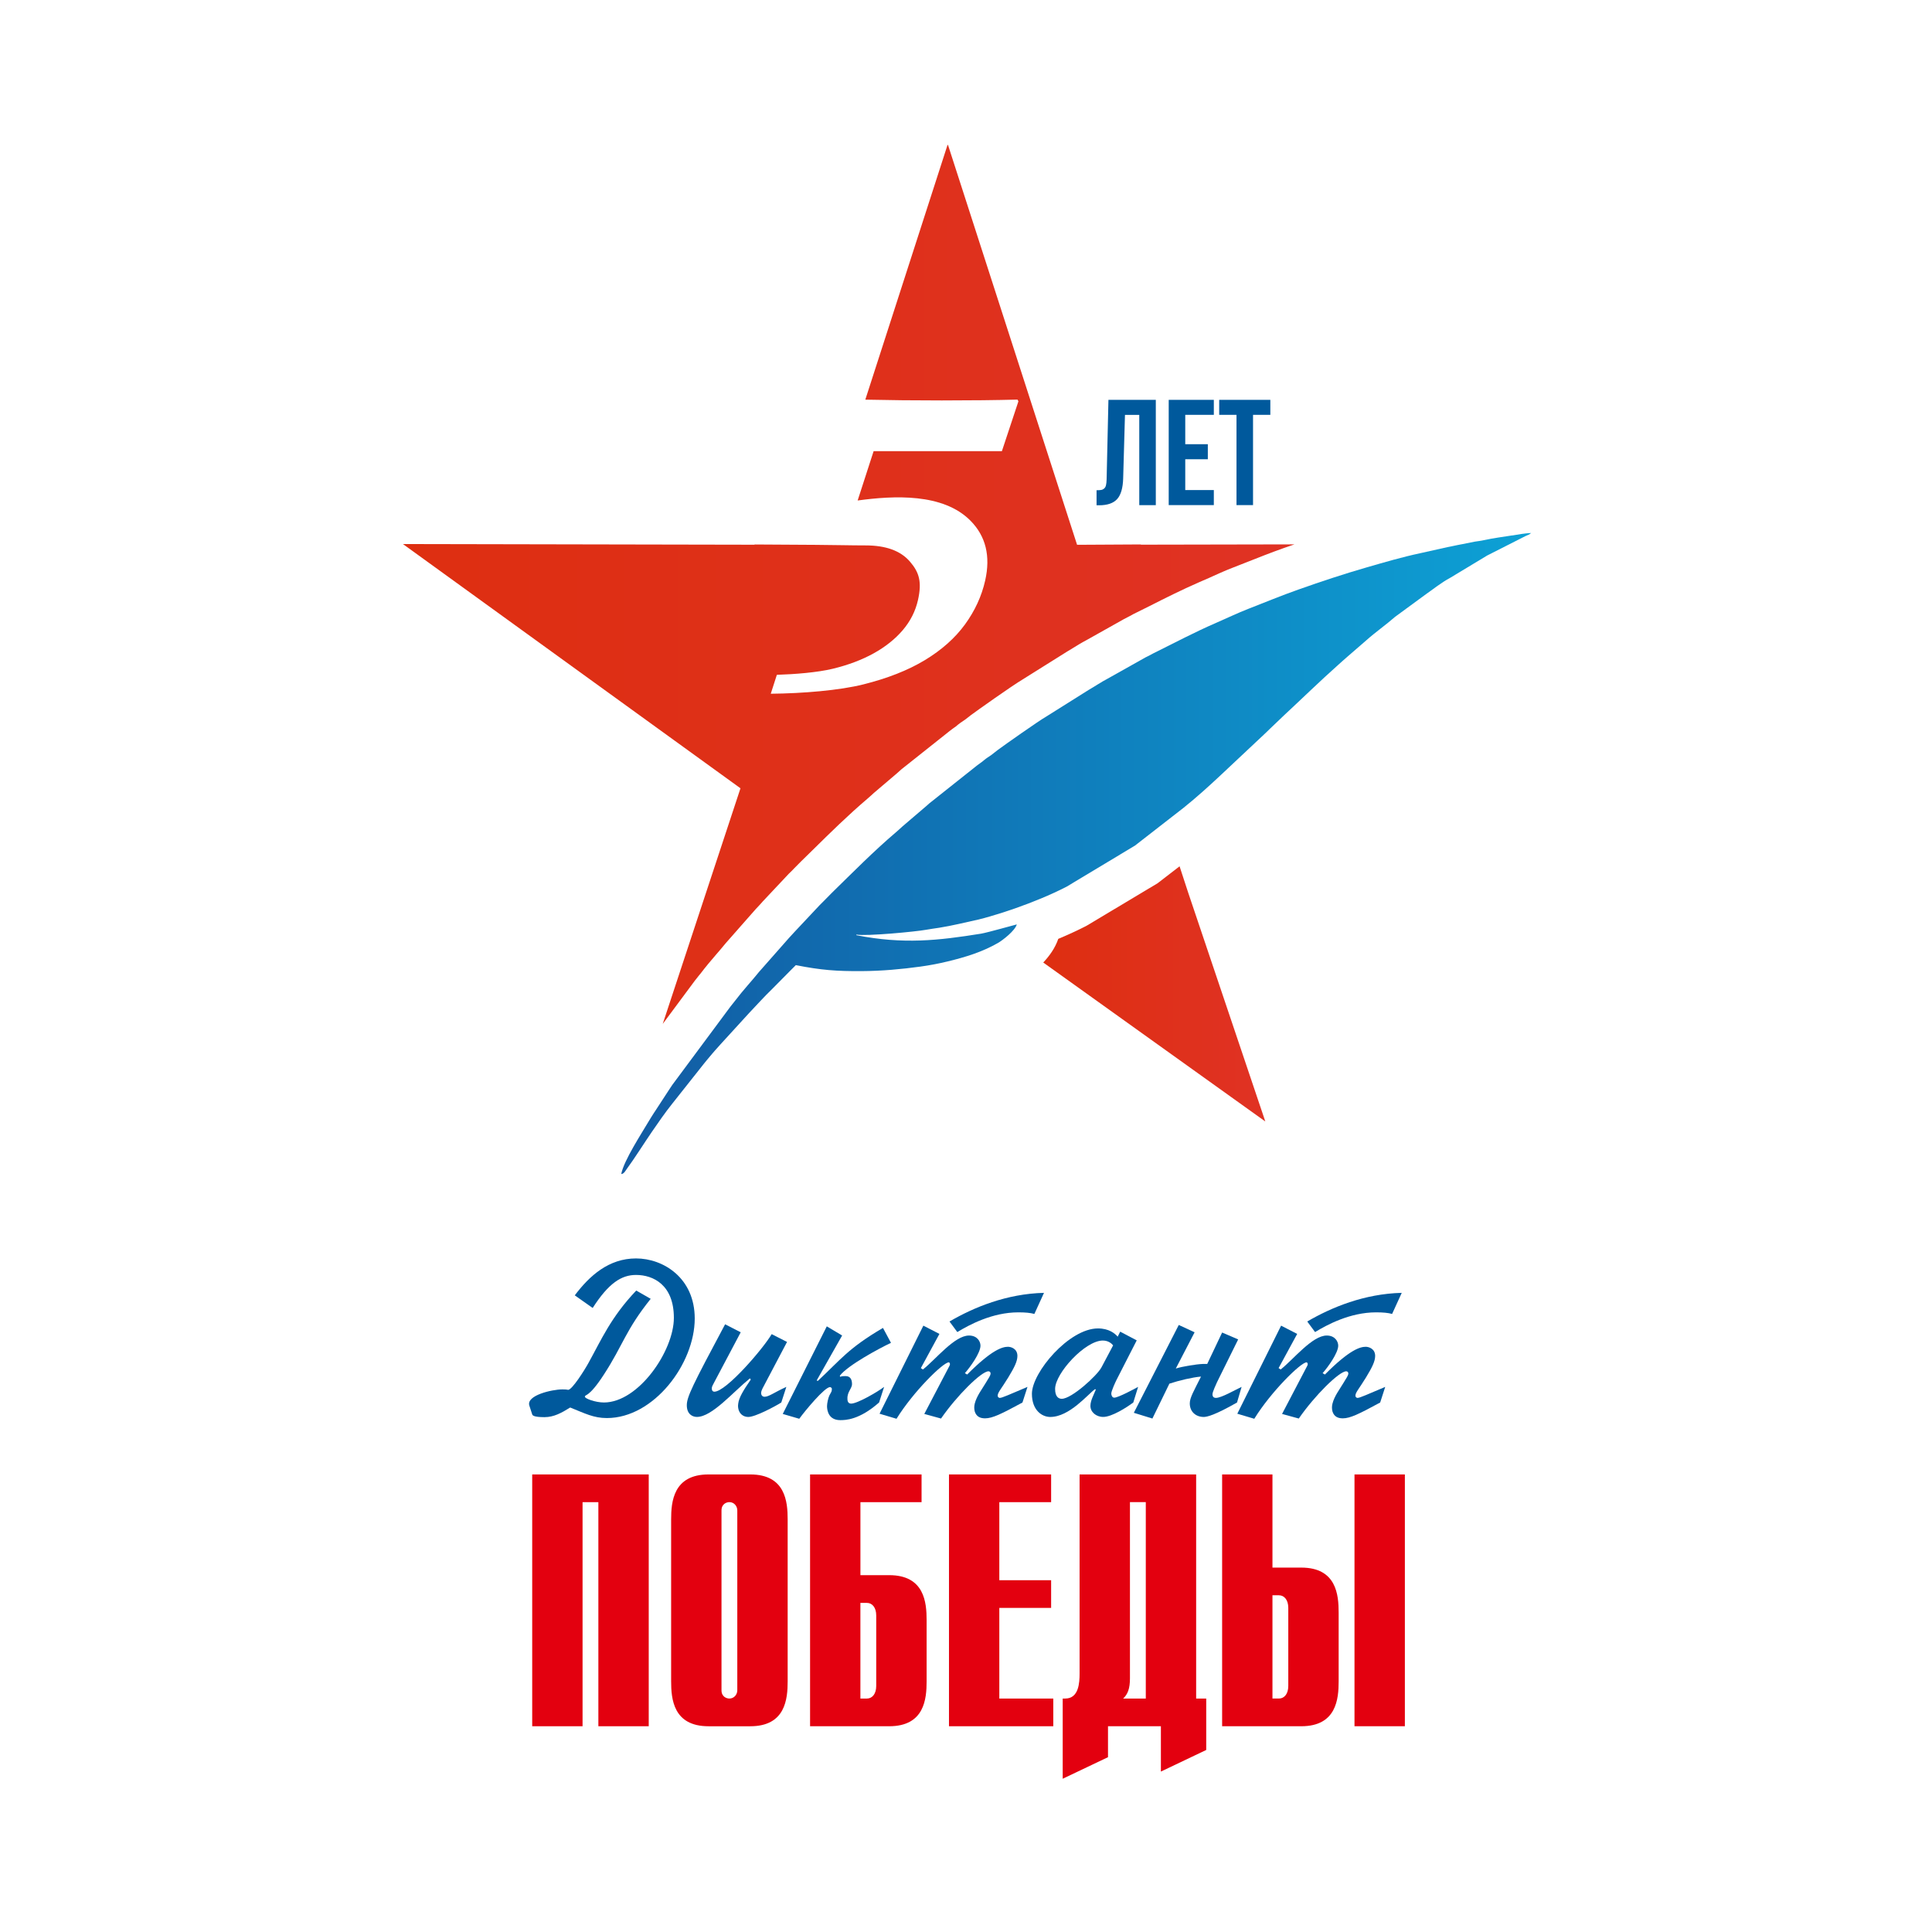 <svg xmlns="http://www.w3.org/2000/svg" width="130" height="130" viewBox="0 0 130 130" fill="none">
<g clip-path="url(#clip0_1330_663)">
<path fill-rule="evenodd" clip-rule="evenodd" d="M43.785 87.394C42.088 89.508 41.933 90.495 40.637 92.486C39.589 94.107 39.356 93.799 39.356 93.984C39.356 94.107 40.066 94.37 40.637 94.37C42.967 94.37 45.343 90.897 45.343 88.675C45.343 86.453 43.954 85.788 42.796 85.788C41.824 85.788 40.96 86.328 39.88 88.01L38.676 87.161C39.663 85.849 40.96 84.677 42.796 84.677C44.633 84.677 46.747 85.988 46.747 88.721C46.747 91.759 44 95.418 40.835 95.418C39.942 95.418 39.371 95.11 38.367 94.708C37.796 95.064 37.271 95.357 36.639 95.357C35.852 95.357 35.822 95.216 35.806 95.155L35.62 94.585C35.389 93.891 37.147 93.489 37.843 93.489C38.181 93.489 38.181 93.52 38.229 93.52C38.491 93.52 39.325 92.209 39.602 91.7C40.467 90.141 41.098 88.644 42.811 86.838L43.783 87.394H43.785Z" fill="#00599C"/>
<path fill-rule="evenodd" clip-rule="evenodd" d="M52.958 90.296L51.307 93.429C51.275 93.49 51.214 93.629 51.214 93.737C51.214 93.799 51.245 93.985 51.445 93.985C51.739 93.985 52.093 93.692 52.911 93.321L52.572 94.371C52.155 94.633 50.828 95.344 50.35 95.344C50.026 95.344 49.733 95.143 49.671 94.741C49.656 94.649 49.656 94.556 49.671 94.463C49.717 94.047 50.01 93.568 50.519 92.826L50.458 92.749C49.316 93.675 47.911 95.342 46.893 95.342C46.614 95.342 46.214 95.173 46.214 94.555C46.214 93.999 46.584 93.242 48.791 89.108L49.841 89.647L48.035 93.058C47.957 93.198 47.911 93.29 47.897 93.383V93.459C47.911 93.614 48.005 93.644 48.066 93.644C48.867 93.644 51.368 90.727 51.924 89.771L52.958 90.296Z" fill="#00599C"/>
<path fill-rule="evenodd" clip-rule="evenodd" d="M56.666 89.862L54.952 92.888L55.03 92.918C56.558 91.498 57.066 90.727 59.413 89.353L59.952 90.356C59.105 90.758 57.052 91.868 56.512 92.564L56.528 92.641C56.667 92.594 56.773 92.594 56.898 92.594C57.268 92.594 57.33 92.902 57.33 93.135C57.33 93.32 57.205 93.473 57.129 93.642C57.067 93.767 57.036 93.889 57.022 94.014V94.137C57.022 94.215 57.036 94.446 57.27 94.446C57.7 94.446 59.074 93.642 59.49 93.32L59.152 94.37C57.825 95.542 56.899 95.558 56.542 95.558C55.771 95.558 55.649 94.941 55.649 94.616C55.649 94.431 55.725 94.076 55.803 93.906C55.958 93.598 55.958 93.674 55.973 93.49V93.429C55.958 93.383 55.895 93.335 55.849 93.335C55.494 93.335 54.182 94.909 53.781 95.466L52.67 95.141L55.633 89.247L56.667 89.864L56.666 89.862Z" fill="#00599C"/>
<path fill-rule="evenodd" clip-rule="evenodd" d="M63.89 88.921C65.527 87.965 67.734 87.055 70.248 86.993L69.601 88.412C69.323 88.336 68.998 88.305 68.52 88.305C66.762 88.305 65.202 89.154 64.415 89.632L63.89 88.921ZM63.211 89.755L62.131 89.2L59.184 95.126L60.325 95.466C61.453 93.644 63.459 91.668 63.845 91.668C63.89 91.668 63.921 91.746 63.921 91.793C63.921 91.823 63.907 91.869 63.89 91.901L62.194 95.141L63.32 95.45C64.385 93.908 66.037 92.271 66.515 92.271C66.592 92.271 66.654 92.333 66.654 92.41C66.654 92.565 66.531 92.704 66.316 93.074C66.099 93.444 65.713 93.939 65.588 94.448C65.544 94.619 65.544 94.803 65.588 94.973C65.696 95.313 65.944 95.437 66.283 95.437C66.776 95.437 67.379 95.144 68.799 94.372L69.137 93.322C67.918 93.832 67.44 94.062 67.27 94.062C67.224 94.062 67.132 94.017 67.132 93.909C67.132 93.694 67.379 93.446 67.841 92.69C68.242 92.027 68.459 91.609 68.459 91.239C68.459 90.746 68.027 90.622 67.826 90.622C67.455 90.622 66.747 90.808 65.079 92.489L64.924 92.397C65.28 91.995 65.974 91.038 65.974 90.545C65.974 90.267 65.759 89.865 65.202 89.865C64.231 89.865 62.98 91.454 62.101 92.15L61.962 92.057L63.211 89.757V89.755Z" fill="#00599C"/>
<path fill-rule="evenodd" clip-rule="evenodd" d="M74.899 90.527C74.823 90.433 74.607 90.202 74.206 90.202C73.017 90.202 70.996 92.409 70.996 93.457C70.996 93.983 71.227 94.122 71.444 94.122C72.108 94.122 73.822 92.562 74.115 92.007L74.901 90.525L74.899 90.527ZM76.489 90.187L75.132 92.842C75.054 92.997 74.776 93.598 74.776 93.769C74.776 93.86 74.822 94.046 74.977 94.046C75.239 94.046 76.365 93.443 76.581 93.32L76.257 94.37C75.809 94.708 74.806 95.342 74.235 95.342C73.742 95.342 73.372 95.002 73.372 94.602C73.372 94.232 73.603 93.846 73.74 93.492L73.679 93.476C73.2 93.814 71.966 95.344 70.669 95.344C70.114 95.344 69.435 94.896 69.435 93.784C69.435 92.35 71.934 89.387 73.879 89.387C74.62 89.387 75.021 89.726 75.207 89.942L75.376 89.604L76.486 90.189L76.489 90.187Z" fill="#00599C"/>
<path fill-rule="evenodd" clip-rule="evenodd" d="M80.382 89.647L79.117 92.086C79.548 91.947 80.505 91.793 80.937 91.777H81.231L82.234 89.663L83.314 90.126L81.894 92.997C81.832 93.136 81.585 93.66 81.585 93.814C81.585 93.892 81.6 94.061 81.816 94.061C82.188 94.061 83.082 93.536 83.545 93.321L83.237 94.371C81.755 95.219 81.215 95.344 80.999 95.344C80.459 95.344 80.058 94.988 80.058 94.433C80.058 94.047 80.32 93.615 80.814 92.627C80.243 92.673 79.332 92.889 78.685 93.104L77.543 95.45L76.293 95.064L79.317 89.154L80.382 89.647Z" fill="#00599C"/>
<path fill-rule="evenodd" clip-rule="evenodd" d="M87.962 88.921C89.598 87.965 91.805 87.055 94.32 86.993L93.672 88.412C93.394 88.336 93.071 88.305 92.592 88.305C90.833 88.305 89.274 89.154 88.488 89.632L87.962 88.921ZM87.283 89.755L86.203 89.2L83.256 95.126L84.398 95.466C85.524 93.644 87.531 91.668 87.917 91.668C87.962 91.668 87.994 91.746 87.994 91.793C87.994 91.823 87.979 91.869 87.963 91.901L86.267 95.141L87.393 95.45C88.458 93.908 90.109 92.271 90.587 92.271C90.664 92.271 90.726 92.333 90.726 92.41C90.726 92.565 90.602 92.704 90.386 93.074C90.169 93.444 89.783 93.939 89.659 94.448C89.614 94.619 89.614 94.803 89.659 94.973C89.766 95.313 90.014 95.437 90.353 95.437C90.847 95.437 91.449 95.144 92.869 94.372L93.208 93.322C91.988 93.832 91.511 94.062 91.341 94.062C91.295 94.062 91.204 94.017 91.204 93.909C91.204 93.694 91.45 93.446 91.912 92.69C92.314 92.027 92.531 91.609 92.531 91.239C92.531 90.746 92.097 90.622 91.898 90.622C91.528 90.622 90.818 90.808 89.151 92.489L88.996 92.397C89.352 91.995 90.046 91.038 90.046 90.545C90.046 90.267 89.829 89.865 89.274 89.865C88.303 89.865 87.052 91.454 86.173 92.15L86.034 92.057L87.284 89.757L87.283 89.755Z" fill="#00599C"/>
<path fill-rule="evenodd" clip-rule="evenodd" d="M35.811 99.212H43.652V116.155H40.263V101.077H39.199V116.155H35.811V99.212Z" fill="#E3000F"/>
<path fill-rule="evenodd" clip-rule="evenodd" d="M49.611 101.632C49.611 101.342 49.394 101.075 49.079 101.075C48.886 101.075 48.548 101.196 48.548 101.632V113.735C48.548 114.17 48.886 114.291 49.079 114.291C49.394 114.291 49.611 114.023 49.611 113.735V101.632ZM45.159 102.238C45.159 101.052 45.303 99.212 47.675 99.212H50.484C52.854 99.212 53 101.052 53 102.238V113.131C53 114.316 52.854 116.156 50.484 116.156H47.675C45.302 116.156 45.159 114.316 45.159 113.131V102.238Z" fill="#E3000F"/>
<path fill-rule="evenodd" clip-rule="evenodd" d="M58.33 114.292C58.692 114.292 58.959 113.977 58.959 113.445V108.701C58.959 108.168 58.692 107.855 58.33 107.855H57.894V114.294H58.33V114.292ZM54.507 99.213H62.01V101.077H57.896V105.989H59.833C62.205 105.989 62.35 107.828 62.35 109.015V113.13C62.35 114.315 62.205 116.155 59.833 116.155H54.508V99.212L54.507 99.213Z" fill="#E3000F"/>
<path fill-rule="evenodd" clip-rule="evenodd" d="M63.855 99.212H70.728V101.077H67.242V106.329H70.728V108.192H67.242V114.292H70.873V116.155H63.855V99.212Z" fill="#E3000F"/>
<path fill-rule="evenodd" clip-rule="evenodd" d="M76.032 112.935C76.032 113.613 75.888 114.001 75.573 114.291H77.098V101.075H76.032V112.935ZM80.487 114.291H81.164V117.752L78.114 119.205V116.155H74.555V118.237L71.507 119.688V114.291H71.676C72.595 114.291 72.643 113.225 72.643 112.597V99.212H80.486V114.291H80.487Z" fill="#E3000F"/>
<path fill-rule="evenodd" clip-rule="evenodd" d="M91.141 99.212H94.531V116.155H91.141V99.212ZM86.057 114.291C86.419 114.291 86.686 113.976 86.686 113.443V108.191C86.686 107.659 86.419 107.343 86.057 107.343H85.621V114.29H86.057V114.291ZM82.234 99.212H85.621V105.48H87.559C89.93 105.48 90.075 107.32 90.075 108.506V113.13C90.075 114.315 89.929 116.155 87.559 116.155H82.234V99.212Z" fill="#E3000F"/>
<path fill-rule="evenodd" clip-rule="evenodd" d="M49.826 53.038L44.594 68.897L46.76 65.98C46.873 65.838 46.956 65.737 47.032 65.636C47.074 65.589 47.109 65.547 47.15 65.494C47.494 65.039 47.831 64.642 48.162 64.258C48.363 64.027 48.565 63.791 48.759 63.553L48.848 63.447L50.855 61.168C50.944 61.074 51.032 60.972 51.127 60.878C51.162 60.836 51.204 60.795 51.24 60.753L51.317 60.664L53.075 58.794C53.211 58.669 53.335 58.539 53.459 58.409C53.608 58.256 53.755 58.107 53.91 57.954L54.69 57.19C55.856 56.041 57.058 54.858 58.36 53.751C58.438 53.685 58.497 53.633 58.561 53.574L58.809 53.349L60.366 52.024C60.484 51.917 60.567 51.84 60.656 51.764L63.899 49.189C64.024 49.088 64.135 49.011 64.243 48.934L64.297 48.899C64.516 48.703 64.747 48.55 64.918 48.437L64.953 48.413L65.332 48.118C65.681 47.858 68.044 46.176 68.818 45.714L71.783 43.856C71.925 43.773 72.067 43.684 72.203 43.601C72.47 43.436 72.766 43.252 73.103 43.075L75.624 41.66C75.766 41.583 75.848 41.542 75.932 41.5L75.991 41.47C76.074 41.422 76.145 41.38 76.263 41.321C76.631 41.144 76.985 40.961 77.346 40.783C78.405 40.245 79.506 39.694 80.655 39.191C80.891 39.091 81.122 38.99 81.36 38.884C81.856 38.66 82.372 38.422 82.921 38.209L83.839 37.849C84.662 37.523 85.514 37.186 86.384 36.877C86.632 36.789 86.862 36.712 87.098 36.63L76.758 36.65C76.766 36.645 76.774 36.64 76.781 36.634L72.546 36.658H72.474L63.843 9.919L63.774 9.707L63.703 9.919L58.225 26.892C59.809 26.927 61.577 26.945 63.369 26.945C65.318 26.945 67.018 26.926 68.465 26.888L68.527 27.004L67.415 30.358H58.784L57.709 33.677C60.147 33.345 63.453 33.167 65.303 35.038C66.332 36.078 66.662 37.419 66.29 39.063C66.053 40.117 65.596 41.103 64.928 42.022C64.26 42.936 63.36 43.738 62.224 44.423C61.088 45.108 59.716 45.645 58.1 46.05C56.486 46.456 54.001 46.661 51.863 46.68L52.273 45.407C53.492 45.368 54.982 45.251 56.024 45.002C57.067 44.751 57.986 44.404 58.78 43.966C59.569 43.529 60.225 43.009 60.741 42.406C61.256 41.803 61.598 41.127 61.768 40.379C62.043 39.154 61.853 38.514 61.227 37.788C60.601 37.061 59.611 36.7 58.25 36.7C57.176 36.7 56.3 36.67 54.891 36.662L50.763 36.637C50.771 36.641 50.779 36.648 50.787 36.653L27.113 36.607L49.824 53.041L49.826 53.038Z" fill="url(#paint0_linear_1330_663)"/>
<path fill-rule="evenodd" clip-rule="evenodd" d="M79.371 58.292L77.891 59.433L73.114 62.292C72.517 62.6 71.89 62.889 71.209 63.174C70.999 63.791 70.611 64.329 70.198 64.766L85.14 75.462L79.933 60.011L79.372 58.294L79.371 58.292Z" fill="url(#paint1_linear_1330_663)"/>
<path fill-rule="evenodd" clip-rule="evenodd" d="M101.751 36.027C101.135 36.125 100.478 36.208 99.862 36.344C99.663 36.389 99.45 36.414 99.241 36.445L97.995 36.692C97.788 36.742 97.592 36.773 97.388 36.817L95.56 37.225C94.354 37.482 93.172 37.83 91.988 38.17C90.429 38.619 88.901 39.128 87.371 39.668C86.234 40.068 85.121 40.53 83.998 40.967C83.269 41.252 82.55 41.598 81.833 41.909C80.388 42.535 78.998 43.273 77.587 43.971C77.482 44.024 77.44 44.053 77.334 44.108C77.237 44.159 77.165 44.189 77.076 44.236L74.515 45.674C74.082 45.9 73.68 46.179 73.255 46.422L70.361 48.24C69.896 48.505 67.568 50.142 67.146 50.458L66.692 50.811C66.539 50.917 66.358 51.026 66.222 51.144C66.041 51.304 65.919 51.366 65.741 51.508L62.535 54.054C62.459 54.118 62.391 54.181 62.319 54.246L60.735 55.599C60.572 55.745 60.443 55.868 60.281 56.006C58.78 57.282 57.39 58.694 55.979 60.072C55.693 60.352 55.429 60.642 55.133 60.927L53.475 62.692C53.346 62.839 53.215 62.968 53.075 63.128L51.068 65.404C50.561 66.035 50.005 66.624 49.514 67.273C49.383 67.447 49.278 67.563 49.139 67.746L45.239 72.998C45.163 73.106 45.12 73.187 45.049 73.283L44.177 74.62C44.122 74.713 44.072 74.774 44.005 74.88C43.9 75.047 43.769 75.248 43.67 75.417C43.201 76.216 41.972 78.09 41.801 79C41.998 78.986 42.09 78.764 42.202 78.617C42.618 78.063 43.403 76.829 43.856 76.169C44.287 75.54 44.748 74.873 45.223 74.278L47.382 71.553C47.507 71.404 47.615 71.263 47.746 71.113C47.874 70.966 47.983 70.823 48.115 70.68C48.249 70.533 48.361 70.408 48.491 70.26L50.409 68.161C50.926 67.623 51.42 67.061 51.958 66.546L53.135 65.356C53.281 65.207 53.409 65.085 53.549 64.942C55.265 65.281 56.292 65.354 57.973 65.344C59.322 65.338 60.67 65.215 61.933 65.04C62.551 64.955 63.181 64.835 63.768 64.692C64.965 64.402 66.071 64.065 67.146 63.453C67.472 63.268 68.304 62.62 68.418 62.201C68.383 62.201 66.445 62.754 66.01 62.825C63.146 63.285 60.786 63.553 57.619 62.926L57.627 62.885C58.254 63.01 61.635 62.689 62.298 62.565C62.604 62.507 62.906 62.474 63.203 62.425C64.075 62.286 64.936 62.072 65.801 61.881C66.119 61.81 66.344 61.74 66.649 61.654C67.226 61.487 67.753 61.316 68.295 61.126C69.476 60.709 70.651 60.237 71.768 59.664L76.373 56.896L79.647 54.349C80.509 53.658 81.34 52.906 82.15 52.147L85.166 49.315C85.276 49.212 85.352 49.13 85.46 49.03L86.389 48.143C87.612 47.007 88.807 45.839 90.054 44.729C90.277 44.531 90.461 44.361 90.684 44.171L91.953 43.07C92.575 42.518 93.252 42.05 93.877 41.501L95.871 40.039C96.434 39.648 96.981 39.2 97.582 38.879L100.067 37.38L102.643 36.073C102.785 36.002 102.919 35.973 103.023 35.865C102.586 35.884 102.178 35.962 101.756 36.031L101.751 36.027Z" fill="url(#paint2_linear_1330_663)"/>
<path fill-rule="evenodd" clip-rule="evenodd" d="M73.785 33.999V32.987C73.92 32.987 74.026 32.98 74.1 32.967C74.175 32.954 74.24 32.921 74.297 32.871C74.356 32.82 74.397 32.747 74.419 32.652C74.443 32.556 74.456 32.426 74.462 32.261L74.584 26.905H77.772V33.99H76.659V27.917H75.697L75.575 32.201C75.556 32.845 75.42 33.307 75.168 33.584C74.915 33.861 74.512 33.999 73.956 33.999H73.784H73.785ZM78.64 33.988V26.903H81.676V27.915H79.753V29.889H81.272V30.901H79.753V32.976H81.676V33.988H78.64ZM82.037 27.915V26.903H85.478V27.915H84.314V33.988H83.201V27.915H82.037Z" fill="#00599C"/>
</g>
<defs>
<linearGradient id="paint0_linear_1330_663" x1="27.114" y1="39.301" x2="87.099" y2="39.301" gradientUnits="userSpaceOnUse">
<stop stop-color="#DE2F11"/>
<stop offset="0.17" stop-color="#DE2F14"/>
<stop offset="1" stop-color="#E03224"/>
</linearGradient>
<linearGradient id="paint1_linear_1330_663" x1="70.198" y1="66.878" x2="85.14" y2="66.878" gradientUnits="userSpaceOnUse">
<stop stop-color="#DE2F11"/>
<stop offset="0.17" stop-color="#DE2F14"/>
<stop offset="1" stop-color="#E03224"/>
</linearGradient>
<linearGradient id="paint2_linear_1330_663" x1="41.799" y1="57.43" x2="103.016" y2="57.43" gradientUnits="userSpaceOnUse">
<stop stop-color="#125BA3"/>
<stop offset="1" stop-color="#0DA1D5"/>
</linearGradient>
<clipPath id="clip0_1330_663">
<rect width="78.132" height="110.5" fill="white" transform="translate(26 9.75)"/>
</clipPath>
</defs>
</svg>